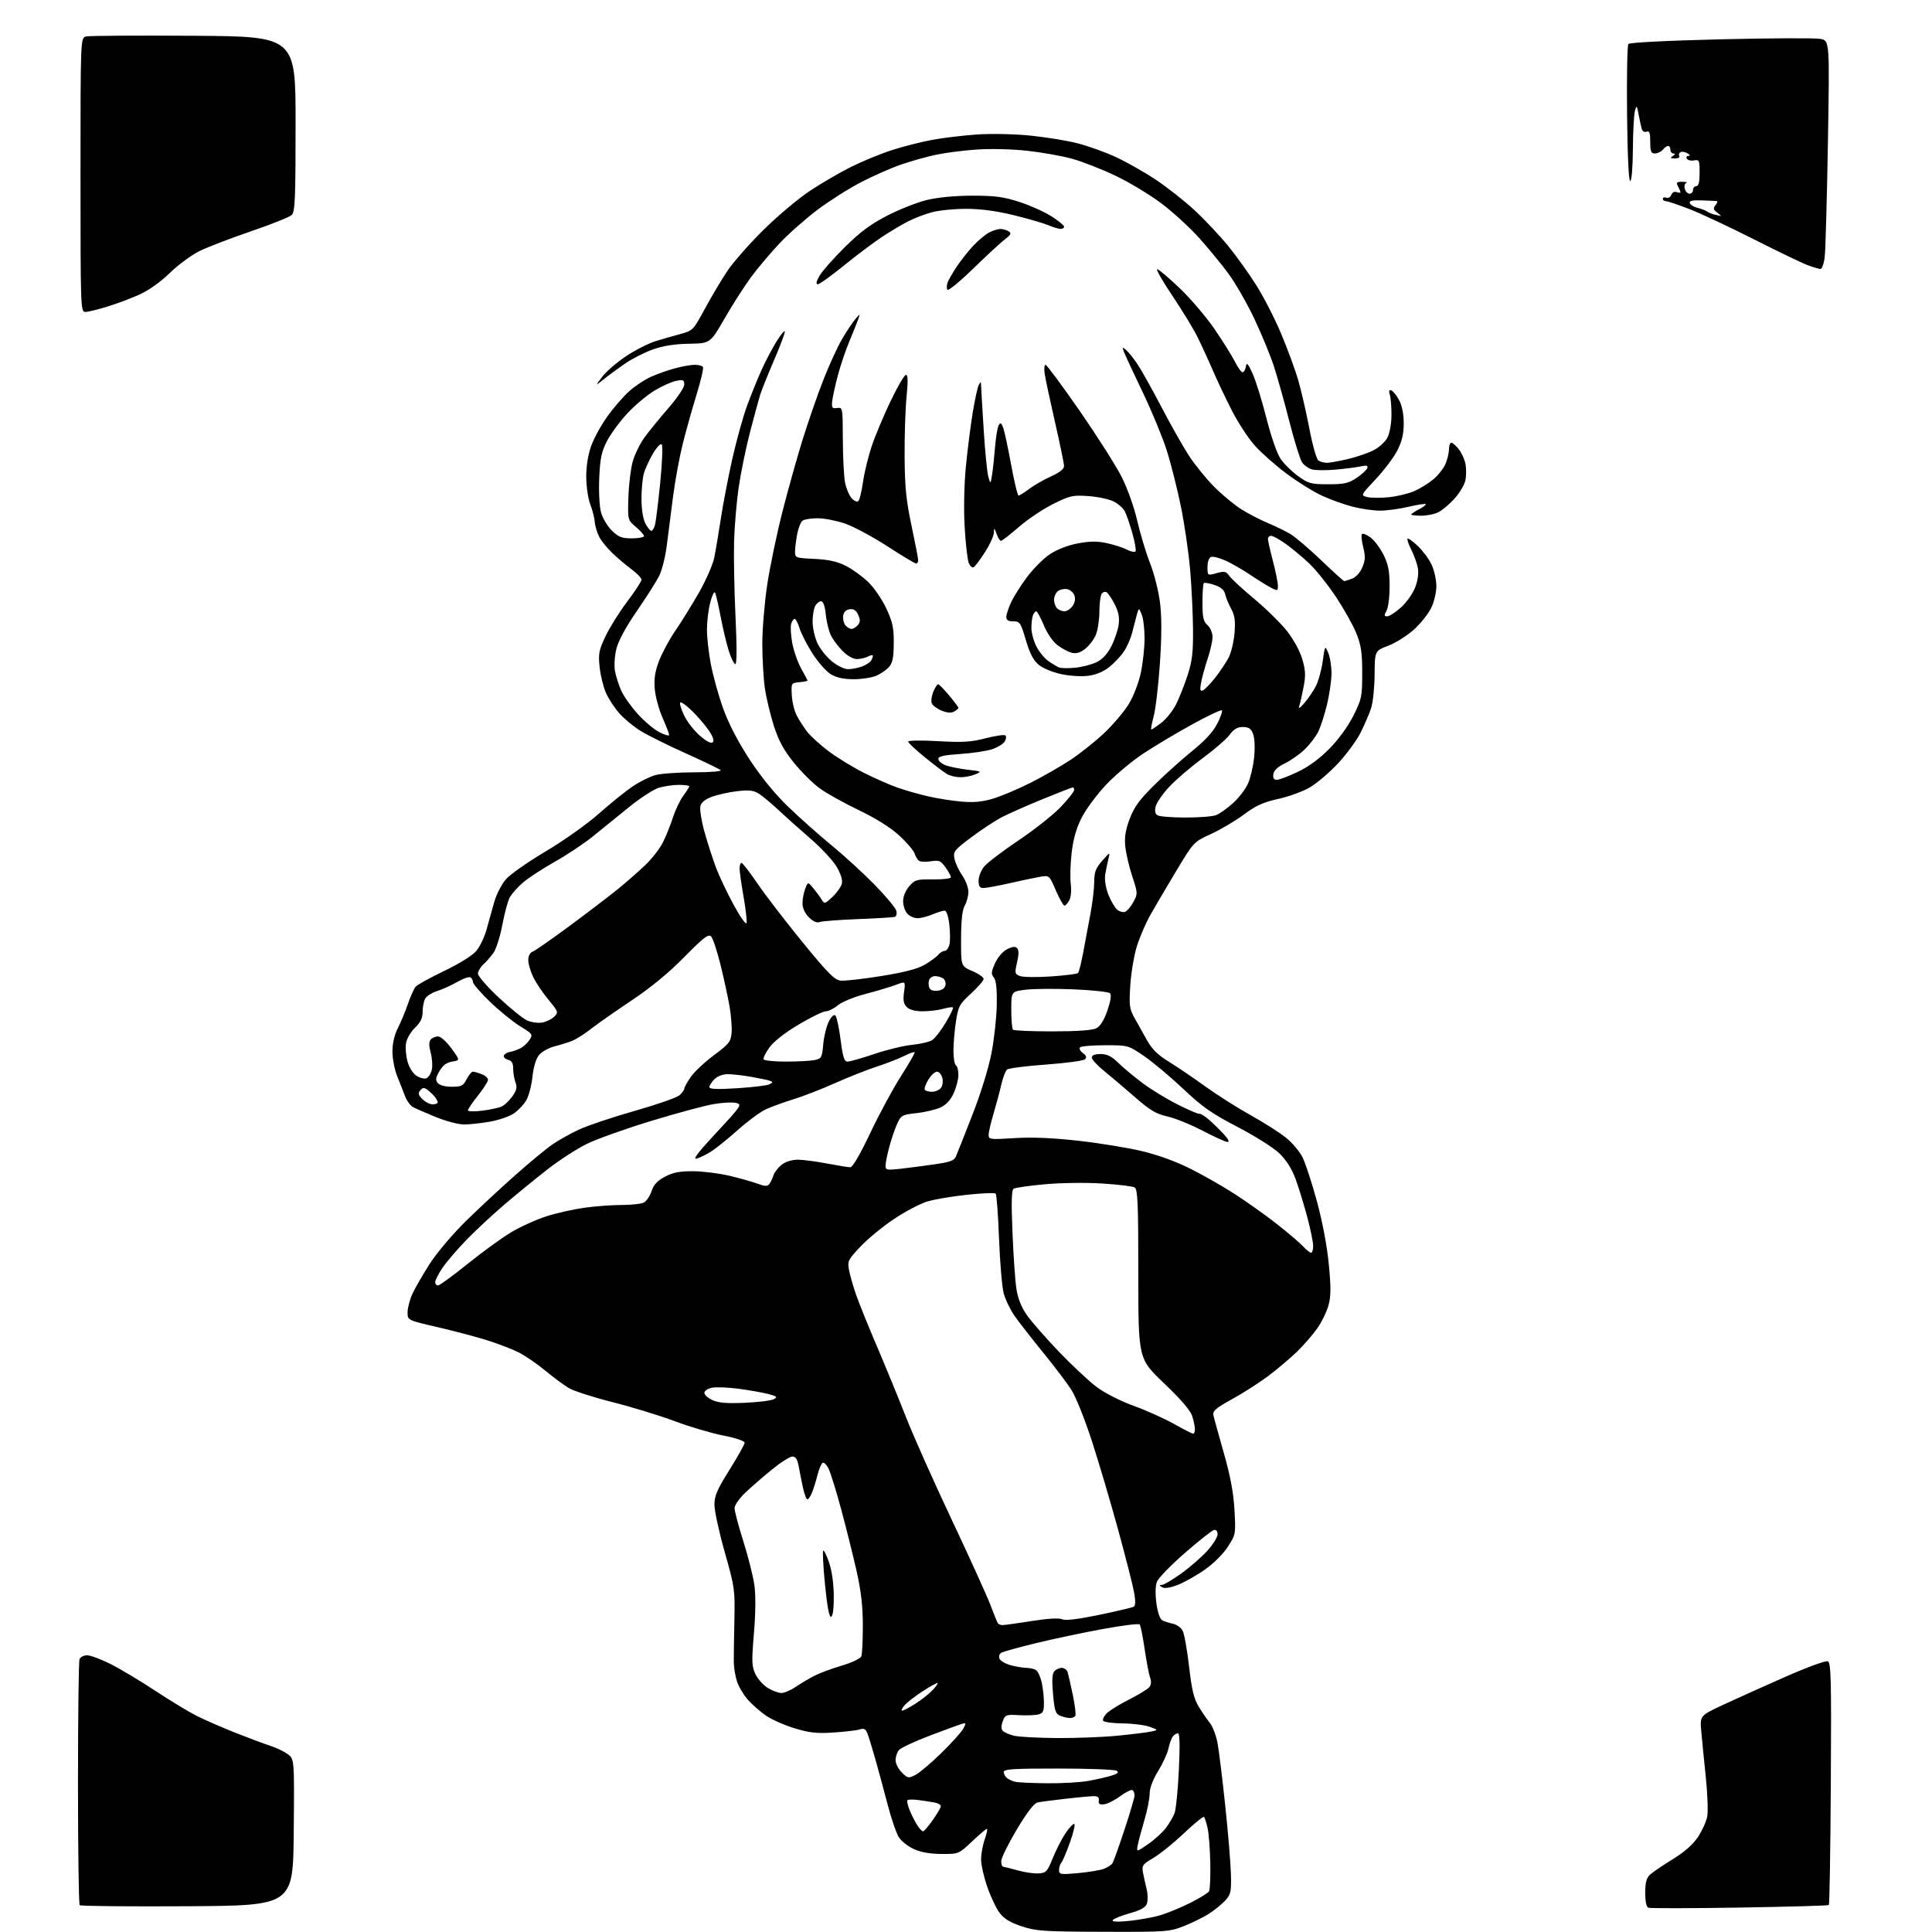 <?xml version="1.0" encoding="UTF-8" standalone="no"?>
<svg 
  version="1.1" 
  xmlns="http://www.w3.org/2000/svg" 
  xmlns:xlink="http://www.w3.org/1999/xlink" 
  xmlns:svg="http://www.w3.org/2000/svg"
  xmlns:rdf="http://www.w3.org/1999/02/22-rdf-syntax-ns#"
  xmlns:cc="http://creativecommons.org/ns#"
  xmlns:dc="http://purl.org/dc/elements/1.1/"
  viewBox="0 0 768 768"
  width="768"
  height="768"
>
<style>svg {background-color: white; }</style>"
<path stroke="none" fill="black" fill-rule="evenodd" d="M438.56,767.92C414.99,767.85 411.90,767.64 406.18,765.76C401.66,764.27 399.16,762.77 397.42,760.48C396.07,758.72 393.86,754.08 392.49,750.16C391.12,746.24 390.00,741.29 390.00,739.14C390.00,737.00 390.66,733.39 391.46,731.13C392.26,728.86 392.64,727.00 392.30,727.00C391.97,727.00 389.31,729.25 386.41,732.00C381.12,737.00 381.12,737.00 374.31,736.98C369.80,736.96 366.09,736.32 363.33,735.06C361.03,734.02 358.34,731.93 357.35,730.41C356.36,728.90 354.36,723.12 352.91,717.58C351.47,712.04 349.26,703.90 348.02,699.50C346.77,695.10 345.35,690.44 344.85,689.14C344.13,687.28 343.47,686.93 341.72,687.48C340.50,687.86 335.82,688.41 331.33,688.71C324.68,689.14 321.80,688.83 315.88,687.03C311.88,685.82 306.73,683.54 304.46,681.97C302.18,680.40 298.94,677.55 297.26,675.64C295.58,673.73 293.65,670.48 292.97,668.41C292.29,666.34 291.71,662.82 291.69,660.58C291.67,658.33 291.78,650.88 291.93,644.00C292.19,631.98 292.05,630.94 288.10,617.01C285.85,609.05 284.00,600.57 284.00,598.18C284.00,594.59 285.05,592.15 290.00,584.26C293.30,578.99 296.00,574.15 296.00,573.50C296.00,572.81 292.44,571.61 287.45,570.63C282.75,569.71 274.09,567.14 268.20,564.93C262.32,562.72 251.20,559.32 243.50,557.38C235.80,555.44 227.93,552.89 226.00,551.72C224.07,550.55 219.88,547.42 216.67,544.77C213.46,542.12 208.74,538.89 206.17,537.59C203.60,536.29 197.90,534.11 193.50,532.73C189.10,531.36 180.21,529.01 173.75,527.52C162.00,524.80 162.00,524.80 162.02,521.65C162.03,519.92 162.90,516.62 163.94,514.32C164.99,512.02 168.11,506.62 170.87,502.32C173.68,497.96 180.03,490.47 185.20,485.39C190.32,480.39 199.15,472.17 204.83,467.14C210.51,462.10 217.16,456.61 219.60,454.93C222.04,453.25 226.84,450.57 230.27,448.97C233.70,447.38 243.65,444.05 252.39,441.57C261.13,439.09 269.11,436.30 270.14,435.37C271.16,434.45 272.00,433.29 272.00,432.79C272.00,432.30 273.13,430.23 274.51,428.20C275.89,426.17 280.05,422.25 283.76,419.49C289.85,414.96 290.53,414.09 290.82,410.55C291.00,408.40 290.63,403.68 290.01,400.07C289.39,396.46 287.77,389.01 286.42,383.51C285.06,378.02 283.37,372.94 282.66,372.23C281.60,371.17 279.67,372.66 271.96,380.49C265.74,386.81 258.66,392.64 251.03,397.72C244.69,401.95 237.42,407.04 234.88,409.03C232.34,411.02 228.97,413.16 227.38,413.78C225.80,414.40 222.61,415.39 220.30,415.98C218.00,416.57 215.25,418.14 214.20,419.47C213.05,420.94 212.04,424.34 211.65,428.11C211.29,431.52 210.19,435.71 209.19,437.41C208.20,439.10 205.96,441.46 204.20,442.64C202.45,443.83 198.16,445.29 194.67,445.90C191.19,446.50 186.57,447.00 184.42,447.00C182.26,446.99 177.26,445.67 173.30,444.06C169.35,442.45 165.25,440.67 164.19,440.10C163.14,439.54 161.72,437.60 161.03,435.79C160.35,433.98 158.94,430.39 157.89,427.81C156.85,425.24 156.00,420.83 156.00,418.02C156.00,414.79 156.78,411.39 158.12,408.76C159.29,406.47 161.09,402.15 162.12,399.16C163.15,396.17 164.52,393.07 165.18,392.28C165.83,391.50 170.95,388.66 176.55,385.97C182.68,383.04 187.78,379.86 189.36,377.98C190.80,376.27 192.67,372.31 193.51,369.18C194.35,366.06 195.74,361.12 196.58,358.21C197.43,355.31 199.50,351.36 201.18,349.45C202.85,347.54 209.97,342.56 216.99,338.39C224.16,334.13 233.43,327.55 238.13,323.38C242.73,319.30 248.75,314.45 251.50,312.60C254.25,310.74 258.30,308.73 260.50,308.12C262.70,307.51 269.65,307.01 275.95,307.01C282.49,307.00 286.99,306.63 286.45,306.13C285.93,305.65 279.65,302.63 272.50,299.42C265.35,296.21 257.25,292.18 254.50,290.46C251.75,288.74 247.97,285.60 246.11,283.47C244.24,281.34 241.87,277.71 240.85,275.39C239.83,273.08 238.71,268.48 238.36,265.18C237.80,259.84 238.07,258.46 240.75,252.83C242.40,249.35 246.29,243.16 249.38,239.07C252.47,234.99 255.00,231.11 255.00,230.44C255.00,229.78 253.31,227.99 251.25,226.47C249.19,224.94 245.78,222.08 243.67,220.10C241.56,218.12 239.12,215.15 238.25,213.50C237.38,211.85 236.56,209.15 236.43,207.50C236.31,205.85 235.50,202.70 234.65,200.50C233.79,198.30 233.07,193.45 233.04,189.73C233.02,185.48 233.72,180.89 234.94,177.44C236.00,174.41 238.88,169.11 241.34,165.67C243.80,162.22 247.72,157.68 250.04,155.59C252.36,153.49 256.33,150.86 258.87,149.73C261.41,148.61 265.74,147.09 268.49,146.36C271.25,145.62 274.71,145.02 276.19,145.01C277.67,145.01 279.13,145.40 279.44,145.90C279.74,146.39 278.62,151.23 276.95,156.65C275.28,162.07 272.83,170.78 271.51,176.00C270.19,181.22 268.43,190.68 267.60,197.00C266.77,203.32 265.64,212.21 265.07,216.74C264.51,221.27 263.13,226.79 261.99,229.01C260.86,231.23 256.84,237.55 253.06,243.05C248.62,249.51 245.76,254.83 244.99,258.06C244.32,260.82 244.09,264.72 244.47,266.78C244.85,268.82 245.95,272.30 246.93,274.50C247.90,276.70 250.85,280.88 253.49,283.80C256.12,286.71 260.01,289.99 262.14,291.07C264.26,292.15 266.00,292.64 266.00,292.14C266.00,291.65 264.83,288.61 263.39,285.37C261.96,282.14 260.56,277.02 260.29,274.00C259.93,269.88 260.35,267.06 261.96,262.77C263.15,259.63 266.07,254.21 268.45,250.73C270.83,247.26 275.06,240.44 277.85,235.57C280.63,230.71 283.38,224.43 283.94,221.61C284.51,218.80 285.69,211.78 286.57,206.00C287.45,200.22 289.50,189.56 291.13,182.31C292.76,175.06 295.39,165.61 296.96,161.31C298.54,157.01 301.15,150.57 302.77,146.98C304.39,143.39 307.12,138.22 308.84,135.48C310.56,132.74 311.97,131.11 311.98,131.86C311.99,132.61 310.03,137.78 307.62,143.36C305.22,148.94 302.76,155.07 302.16,157.00C301.56,158.93 299.72,165.68 298.09,172.00C296.45,178.32 294.43,188.22 293.60,194.00C292.77,199.78 291.96,209.45 291.80,215.50C291.63,221.55 291.90,234.94 292.38,245.25C292.94,257.05 292.91,264.00 292.32,264.00C291.79,264.00 290.62,261.63 289.71,258.74C288.80,255.85 287.33,249.67 286.44,245.01C285.56,240.36 284.56,236.10 284.23,235.56C283.89,235.01 283.03,236.80 282.33,239.53C281.62,242.26 281.03,247.04 281.02,250.14C281.01,253.24 281.70,259.49 282.57,264.03C283.43,268.57 285.62,276.46 287.44,281.55C289.59,287.56 293.26,294.66 297.86,301.72C302.45,308.76 307.89,315.44 313.23,320.61C317.78,325.01 325.55,331.92 330.50,335.98C335.45,340.03 343.16,347.08 347.63,351.65C352.10,356.21 356.00,360.89 356.30,362.04C356.60,363.20 356.33,364.28 355.67,364.48C355.03,364.67 348.41,365.07 340.97,365.36C333.53,365.65 326.69,366.18 325.77,366.54C324.69,366.95 323.18,366.27 321.54,364.64C319.96,363.05 319.00,360.97 319.00,359.11C319.00,357.47 319.48,354.86 320.08,353.32C321.15,350.50 321.15,350.50 323.33,353.11C324.52,354.54 326.01,356.56 326.64,357.61C327.72,359.41 327.93,359.35 330.93,356.53C332.66,354.89 334.33,352.54 334.64,351.29C335.00,349.84 334.27,347.43 332.60,344.58C331.17,342.13 326.51,337.12 322.25,333.43C317.99,329.75 312.25,324.62 309.50,322.04C306.75,319.46 303.29,316.56 301.81,315.60C299.66,314.20 297.92,313.97 293.31,314.48C290.11,314.83 285.59,315.80 283.25,316.64C280.33,317.69 278.81,318.89 278.42,320.48C278.10,321.75 278.82,326.32 280.03,330.64C281.24,334.96 283.29,341.33 284.58,344.79C285.88,348.26 289.08,355.01 291.70,359.79C294.42,364.78 296.59,367.80 296.78,366.86C296.96,365.95 296.41,361.23 295.56,356.36C294.70,351.49 294.00,346.49 294.00,345.25C294.00,344.01 294.34,343.00 294.75,343.00C295.16,343.00 298.05,346.74 301.18,351.32C304.30,355.90 312.34,366.36 319.05,374.57C329.05,386.82 331.76,389.56 334.14,389.81C335.74,389.99 342.99,389.17 350.27,388.00C359.47,386.52 364.74,385.15 367.58,383.50C369.82,382.19 372.24,380.41 372.95,379.56C373.66,378.70 374.82,378.00 375.51,378.00C376.21,378.00 377.06,376.89 377.40,375.53C377.74,374.17 377.73,370.57 377.37,367.53C376.98,364.14 376.24,362.00 375.48,362.00C374.80,362.00 372.63,362.68 370.65,363.50C368.68,364.33 365.99,365.00 364.69,365.00C363.38,365.00 361.57,364.18 360.65,363.17C359.74,362.17 359.00,359.94 359.00,358.23C359.00,356.37 359.98,353.98 361.42,352.31C363.66,349.71 364.35,349.51 370.92,349.58C374.81,349.62 378.00,349.24 378.00,348.73C378.00,348.22 377.04,346.45 375.86,344.80C373.97,342.15 373.29,341.86 370.11,342.36C368.12,342.68 366.00,342.61 365.38,342.22C364.77,341.82 363.96,340.51 363.58,339.30C363.21,338.10 360.43,334.85 357.42,332.10C353.88,328.87 348.15,325.28 341.26,321.98C335.39,319.17 328.40,315.26 325.73,313.30C323.06,311.34 318.47,306.76 315.53,303.12C311.53,298.16 309.54,294.49 307.61,288.50C306.20,284.10 304.59,277.35 304.04,273.50C303.49,269.65 303.03,261.77 303.03,256.00C303.02,250.22 303.90,239.65 304.97,232.50C306.05,225.35 308.77,212.30 311.01,203.50C313.25,194.70 316.90,181.65 319.13,174.50C321.36,167.35 325.03,156.78 327.30,151.00C329.57,145.22 332.87,138.00 334.65,134.94C336.42,131.88 338.81,128.28 339.94,126.94C342.01,124.50 342.01,124.50 341.12,127.00C340.64,128.38 339.07,132.28 337.63,135.68C336.20,139.09 334.15,145.16 333.07,149.18C332.00,153.21 330.98,157.85 330.81,159.50C330.54,162.11 330.79,162.46 332.75,162.19C334.98,161.88 335.00,161.98 335.04,174.69C335.07,181.73 335.46,189.43 335.91,191.78C336.37,194.13 337.55,196.96 338.55,198.05C339.58,199.20 340.73,199.67 341.23,199.17C341.71,198.69 342.54,195.25 343.07,191.54C343.59,187.83 345.15,181.44 346.52,177.35C347.89,173.26 351.27,165.21 354.02,159.46C356.77,153.71 359.52,149.00 360.13,149.00C360.92,149.00 360.99,151.51 360.37,157.75C359.89,162.56 359.54,173.25 359.60,181.50C359.68,193.66 360.20,198.87 362.35,209.00C363.81,215.87 365.00,222.06 365.00,222.75C365.00,223.44 364.62,224.00 364.16,224.00C363.69,224.00 358.50,220.89 352.63,217.08C346.75,213.28 339.17,209.23 335.78,208.08C332.39,206.94 327.56,206.01 325.06,206.02C322.55,206.02 319.89,206.42 319.14,206.89C318.39,207.37 317.40,209.72 316.93,212.13C316.47,214.53 316.07,217.69 316.04,219.14C316.00,221.75 316.12,221.79 323.75,222.17C329.38,222.44 332.79,223.20 336.21,224.93C338.81,226.24 342.80,229.12 345.09,231.32C347.38,233.52 350.62,238.24 352.29,241.80C354.84,247.25 355.32,249.48 355.28,255.69C355.24,261.45 354.81,263.55 353.36,265.18C352.34,266.33 350.05,267.89 348.28,268.64C346.51,269.39 342.46,270.00 339.28,270.00C335.27,269.99 332.50,269.38 330.22,268.00C328.42,266.90 325.16,263.19 322.96,259.75C320.77,256.31 318.46,251.81 317.83,249.75C317.20,247.69 316.33,246.00 315.91,246.00C315.48,246.00 314.85,246.89 314.51,247.97C314.17,249.05 314.36,252.49 314.93,255.60C315.51,258.72 317.11,263.30 318.49,265.76C319.87,268.23 321.00,270.39 321.00,270.56C321.00,270.73 319.54,271.01 317.75,271.19C314.54,271.50 314.50,271.56 314.75,276.29C314.88,278.93 315.74,282.53 316.65,284.29C317.55,286.06 319.41,288.97 320.77,290.76C322.14,292.55 326.01,296.09 329.38,298.62C332.74,301.16 339.10,305.04 343.50,307.25C347.90,309.47 353.98,312.13 357.00,313.17C360.02,314.22 365.34,315.73 368.80,316.53C372.27,317.34 378.15,318.28 381.86,318.62C386.82,319.08 390.19,318.80 394.49,317.55C397.72,316.61 404.42,313.80 409.38,311.31C414.34,308.82 421.57,304.69 425.44,302.14C429.32,299.59 435.42,294.73 438.99,291.35C442.57,287.96 446.97,282.76 448.77,279.77C450.58,276.76 452.68,271.28 453.50,267.43C454.31,263.62 454.97,257.49 454.98,253.82C454.99,250.14 454.49,245.86 453.86,244.32C452.71,241.50 452.71,241.50 451.87,244.50C451.41,246.15 450.58,249.34 450.02,251.60C449.46,253.85 447.99,257.19 446.75,259.01C445.51,260.83 442.92,263.59 440.98,265.14C438.77,266.93 435.71,268.22 432.73,268.62C430.01,269.00 425.40,268.72 421.88,267.98C418.38,267.23 414.53,265.63 412.86,264.23C410.77,262.47 409.34,259.70 407.77,254.39C405.74,247.48 405.42,247.00 402.80,247.00C400.79,247.00 400.01,246.51 400.02,245.25C400.03,244.29 400.87,241.70 401.89,239.50C402.90,237.30 405.75,232.77 408.23,229.44C410.70,226.10 414.81,221.99 417.36,220.30C420.19,218.43 424.52,216.75 428.43,216.01C433.23,215.11 436.14,215.08 439.97,215.90C442.79,216.51 446.40,217.67 447.99,218.50C449.58,219.32 451.12,219.61 451.41,219.14C451.70,218.67 451.10,215.36 450.08,211.79C449.06,208.21 447.71,204.32 447.08,203.15C446.45,201.98 444.50,200.27 442.73,199.36C440.96,198.45 436.46,197.48 432.73,197.21C426.46,196.76 425.38,197.00 418.72,200.30C414.75,202.26 408.61,206.37 405.07,209.43C401.54,212.49 398.32,215.00 397.91,215.00C397.50,215.00 396.71,213.76 396.16,212.25C395.23,209.70 395.15,209.67 395.08,211.80C395.04,213.06 393.46,216.50 391.58,219.44C389.70,222.38 387.68,225.08 387.08,225.45C386.47,225.83 385.59,225.05 385.06,223.67C384.55,222.32 383.83,215.88 383.46,209.36C383.06,202.33 383.26,192.62 383.95,185.50C384.59,178.90 385.82,169.22 386.67,164.00C387.53,158.78 388.62,153.82 389.09,153.00C389.84,151.67 389.94,151.67 389.98,153.00C390.00,153.82 390.46,161.70 391.01,170.50C391.55,179.30 392.39,187.85 392.87,189.50C393.73,192.50 393.73,192.50 394.33,189.00C394.65,187.07 395.19,182.10 395.53,177.95C395.86,173.80 396.53,169.77 397.01,168.99C397.70,167.87 398.08,168.10 398.79,170.03C399.29,171.39 400.70,178.01 401.94,184.75C403.18,191.49 404.51,197.00 404.90,197.00C405.29,197.00 407.16,195.82 409.06,194.39C410.95,192.95 414.86,190.71 417.75,189.40C421.23,187.83 422.99,186.43 422.98,185.26C422.97,184.29 421.37,176.53 419.42,168.00C417.47,159.47 415.62,150.81 415.31,148.75C414.99,146.69 415.13,145.01 415.62,145.01C416.10,145.02 422.19,153.24 429.14,163.26C436.09,173.29 443.60,185.10 445.83,189.50C448.18,194.14 450.80,201.49 452.07,207.00C453.27,212.22 455.57,219.84 457.18,223.92C458.80,228.02 460.57,235.05 461.13,239.65C461.83,245.35 461.81,252.89 461.08,263.73C460.49,272.40 459.38,281.86 458.60,284.75C457.82,287.64 457.40,290.00 457.66,290.00C457.92,290.00 459.71,288.80 461.64,287.33C463.56,285.86 466.18,282.60 467.46,280.08C468.73,277.56 470.80,272.35 472.06,268.50C473.93,262.75 474.32,259.44 474.24,250.00C474.19,243.68 473.66,232.95 473.07,226.17C472.47,219.39 470.82,208.14 469.39,201.17C467.96,194.20 465.44,184.22 463.78,179.00C462.12,173.78 457.85,163.43 454.28,156.00C450.72,148.57 447.39,141.42 446.87,140.10C446.04,137.96 446.11,137.85 447.55,139.04C448.44,139.78 450.42,142.21 451.95,144.44C453.48,146.67 457.79,154.35 461.53,161.50C465.26,168.65 470.21,177.43 472.52,181.00C474.84,184.57 479.33,190.13 482.51,193.36C485.69,196.58 490.59,200.66 493.40,202.42C496.20,204.19 500.98,206.66 504.00,207.92C507.02,209.18 511.07,211.16 513.00,212.31C514.92,213.47 520.40,218.14 525.17,222.70C529.94,227.27 534.07,231.00 534.35,231.00C534.64,231.00 536.05,230.55 537.48,230.01C539.03,229.42 540.70,227.58 541.56,225.50C542.75,222.66 542.81,221.13 541.89,217.46C541.26,214.96 541.03,212.63 541.39,212.28C541.74,211.92 543.26,212.53 544.77,213.62C546.27,214.71 548.59,217.79 549.93,220.45C551.85,224.28 552.36,226.89 552.39,232.90C552.41,237.15 551.87,241.49 551.17,242.75C550.13,244.65 550.17,245.00 551.46,245.00C552.30,245.00 554.77,243.40 556.94,241.44C559.11,239.48 561.64,235.90 562.56,233.48C563.62,230.69 564.01,227.86 563.61,225.74C563.26,223.89 562.09,220.64 561.01,218.51C559.92,216.38 559.26,214.41 559.53,214.14C559.81,213.86 561.65,215.18 563.64,217.07C565.62,218.96 568.08,222.30 569.10,224.50C570.12,226.70 570.97,230.50 570.98,232.93C570.99,235.42 570.09,239.25 568.92,241.66C567.78,244.02 564.66,247.92 561.99,250.32C559.32,252.72 554.75,255.59 551.82,256.70C546.50,258.72 546.50,258.72 546.43,268.11C546.39,273.28 545.76,279.30 545.04,281.50C544.32,283.70 542.44,288.07 540.87,291.20C539.30,294.34 535.22,299.90 531.80,303.55C528.39,307.20 523.32,311.49 520.54,313.08C517.77,314.67 512.12,316.71 508.00,317.62C502.13,318.91 499.20,320.25 494.50,323.76C491.20,326.23 485.35,329.70 481.50,331.47C474.50,334.68 474.50,334.68 467.50,346.34C463.65,352.75 459.04,360.59 457.26,363.75C455.48,366.91 453.10,372.42 451.97,375.99C450.84,379.57 449.65,386.55 449.32,391.52C448.79,399.59 448.96,400.97 450.92,404.52C452.13,406.71 454.37,410.72 455.90,413.44C457.93,417.06 460.27,419.36 464.59,422.02C467.84,424.02 474.32,428.41 479.00,431.79C483.68,435.17 491.73,440.29 496.90,443.16C502.06,446.03 508.42,450.05 511.02,452.11C513.62,454.17 516.69,457.79 517.84,460.17C518.99,462.55 521.53,470.34 523.48,477.48C525.63,485.35 527.49,495.14 528.20,502.34C529.09,511.51 529.08,515.24 528.15,518.71C527.49,521.19 525.52,525.29 523.77,527.84C522.02,530.38 518.34,534.64 515.59,537.31C512.84,539.97 507.66,544.34 504.09,547.02C500.51,549.70 494.06,553.83 489.75,556.19C483.42,559.68 482.00,560.88 482.34,562.50C482.56,563.60 484.42,570.35 486.46,577.50C489.10,586.76 490.33,593.30 490.72,600.21C491.26,609.80 491.23,609.97 488.11,614.83C486.26,617.71 482.44,621.50 478.88,624.00C475.54,626.35 470.68,629.07 468.09,630.06C465.02,631.22 462.87,631.53 461.94,630.94C460.77,630.20 460.75,630.03 461.87,630.02C462.63,630.01 466.01,628.03 469.39,625.62C472.76,623.21 477.43,619.17 479.76,616.64C482.09,614.11 484.00,611.10 484.00,609.95C484.00,608.65 483.46,607.98 482.57,608.18C481.79,608.35 476.59,612.47 471.02,617.31C465.46,622.16 460.45,627.32 459.89,628.78C459.27,630.41 459.20,633.73 459.69,637.36C460.18,640.94 461.10,643.61 462.00,644.09C462.82,644.52 464.72,645.14 466.22,645.45C467.72,645.77 469.47,647.00 470.11,648.20C470.75,649.39 471.90,655.78 472.67,662.40C473.76,671.83 474.60,675.31 476.54,678.47C477.90,680.69 479.91,683.62 481.00,685.00C482.09,686.38 483.43,689.91 483.98,692.85C484.53,695.79 485.92,707.04 487.06,717.85C488.21,728.66 489.22,740.95 489.32,745.17C489.48,752.09 489.26,753.10 487.00,755.54C485.62,757.02 482.70,759.39 480.50,760.79C478.30,762.19 473.83,764.39 470.56,765.67C464.86,767.91 463.58,768.00 438.56,767.92zM448.89,763.58C452.84,763.19 458.41,762.18 461.28,761.32C464.15,760.47 469.50,758.26 473.17,756.41C476.85,754.56 480.18,752.51 480.59,751.86C480.99,751.20 481.23,746.13 481.11,740.58C481.00,735.04 480.51,728.78 480.04,726.67C479.56,724.56 478.92,722.59 478.61,722.27C478.30,721.96 474.71,724.88 470.63,728.75C466.55,732.62 461.09,737.03 458.50,738.55C454.16,741.10 453.83,741.56 454.37,744.41C454.68,746.11 455.34,749.09 455.82,751.04C456.30,752.99 456.34,755.55 455.91,756.73C455.34,758.27 453.41,759.34 449.03,760.57C445.68,761.51 442.67,762.73 442.32,763.28C441.92,763.94 444.16,764.05 448.89,763.58zM691.50,758.29C672.25,758.60 655.94,758.63 655.25,758.35C654.47,758.02 654.00,755.81 654.00,752.42C654.00,748.44 654.49,746.54 655.86,745.25C656.88,744.29 660.92,741.53 664.85,739.12C669.63,736.19 672.97,733.25 674.97,730.23C676.62,727.74 678.27,724.09 678.65,722.11C679.03,720.12 678.77,713.10 678.09,706.50C677.40,699.90 676.59,691.69 676.28,688.25C675.73,682.00 675.73,682.00 685.11,677.63C690.28,675.23 701.37,670.23 709.77,666.53C718.17,662.83 725.72,660.06 726.55,660.38C727.87,660.89 728.02,666.91 727.78,708.90C727.63,735.26 727.27,757.03 727.00,757.28C726.73,757.52 710.75,757.98 691.50,758.29zM74.43,757.76C51.29,757.90 32.05,757.72 31.68,757.34C31.30,756.97 31.00,735.18 31.00,708.92C31.00,682.65 31.27,660.45 31.61,659.58C31.94,658.71 33.30,658.00 34.63,658.00C35.96,658.00 40.18,659.57 44.00,661.50C47.82,663.42 55.80,668.20 61.72,672.11C67.65,676.02 75.06,680.51 78.19,682.09C81.32,683.67 88.29,686.71 93.69,688.85C99.09,690.98 105.30,693.30 107.50,694.00C109.70,694.70 112.74,696.15 114.26,697.22C117.03,699.16 117.03,699.16 116.76,728.33C116.50,757.50 116.50,757.50 74.43,757.76zM412.81,744.71C415.85,744.52 416.31,744.02 418.48,738.67C419.78,735.46 422.01,731.07 423.44,728.92C424.86,726.76 426.46,725.00 426.99,725.00C427.52,725.00 426.79,728.26 425.37,732.25C423.95,736.24 422.39,739.93 421.89,740.45C421.40,740.97 421.00,742.27 421.00,743.34C421.00,745.14 421.51,745.23 428.56,744.59C432.72,744.21 437.32,743.45 438.79,742.89C440.26,742.33 441.80,741.34 442.21,740.69C442.63,740.03 444.78,734.04 446.99,727.37C449.19,720.70 451.00,714.54 451.00,713.68C451.00,712.82 450.62,711.88 450.15,711.59C449.68,711.30 447.49,712.40 445.28,714.02C443.08,715.65 440.19,717.09 438.88,717.24C437.09,717.43 436.57,717.06 436.79,715.75C437.00,714.51 436.42,714.00 434.79,714.00C433.53,714.00 428.45,714.47 423.50,715.04C418.55,715.60 413.56,716.26 412.42,716.51C411.06,716.80 408.22,720.50 404.17,727.29C400.78,732.98 398.00,738.61 398.00,739.82C398.00,741.02 398.34,742.02 398.75,742.04C399.16,742.07 401.75,742.72 404.50,743.50C407.25,744.28 410.99,744.82 412.81,744.71zM456.34,733.11C458.87,731.37 462.05,728.49 463.40,726.72C464.76,724.94 466.33,722.27 466.90,720.77C467.47,719.28 468.24,711.52 468.62,703.53C469.08,693.79 468.96,689.00 468.27,689.00C467.71,689.00 466.79,689.56 466.24,690.25C465.68,690.94 464.90,693.08 464.50,695.00C464.10,696.92 462.24,700.98 460.38,704.02C458.23,707.53 457.00,710.82 457.00,713.04C457.00,714.97 456.07,719.68 454.92,723.52C453.78,727.36 452.60,731.80 452.29,733.39C451.73,736.28 451.73,736.28 456.34,733.11zM366.92,728.00C367.30,728.00 369.05,725.96 370.81,723.47C372.56,720.98 374.00,718.51 374.00,717.99C374.00,717.47 372.99,716.83 371.75,716.58C370.51,716.33 367.66,715.88 365.40,715.58C363.15,715.27 361.05,715.28 360.74,715.59C360.43,715.91 360.84,717.77 361.66,719.74C362.48,721.70 363.85,724.36 364.69,725.65C365.54,726.94 366.54,728.00 366.92,728.00zM416.07,708.88C421.88,708.95 429.30,708.53 432.57,707.95C435.83,707.37 440.02,706.42 441.87,705.83C444.35,705.05 444.88,704.54 443.87,703.90C443.12,703.42 432.71,703.02 420.75,703.02C402.94,703.00 399.00,703.25 399.00,704.38C399.00,705.14 399.56,706.21 400.25,706.77C400.94,707.33 402.40,708.01 403.50,708.28C404.60,708.55 410.25,708.82 416.07,708.88zM363.94,705.53C365.57,704.69 370.23,700.74 374.30,696.75C378.38,692.76 382.27,688.42 382.97,687.10C384.10,684.95 384.04,684.76 382.36,685.26C381.34,685.56 375.55,687.69 369.50,689.98C363.45,692.28 357.94,694.88 357.25,695.77C356.56,696.66 356.00,698.44 356.00,699.74C356.00,701.03 357.12,703.21 358.49,704.58C360.85,706.94 361.12,706.99 363.94,705.53zM420.14,690.90C427.65,690.95 438.45,690.54 444.14,689.98C449.84,689.42 455.85,688.68 457.50,688.33C460.50,687.71 460.50,687.71 457.00,686.43C455.07,685.73 450.26,685.12 446.31,685.08C442.35,685.03 438.85,684.57 438.52,684.04C438.20,683.51 438.83,682.17 439.94,681.06C441.04,679.96 445.02,677.50 448.78,675.61C452.54,673.72 456.16,671.51 456.83,670.71C457.63,669.74 457.75,668.43 457.18,666.87C456.71,665.57 455.73,660.45 455.01,655.50C454.29,650.55 453.41,646.16 453.04,645.74C452.68,645.33 446.11,646.14 438.44,647.55C430.77,648.95 418.82,651.48 411.88,653.16C404.94,654.84 398.69,656.57 397.99,657.01C397.28,657.44 396.97,658.49 397.30,659.34C397.62,660.18 399.60,661.35 401.69,661.93C403.79,662.51 406.62,663.00 408.00,663.01C409.38,663.02 411.10,663.41 411.82,663.87C412.55,664.33 413.55,666.46 414.05,668.60C414.55,670.75 414.96,674.40 414.98,676.73C415.00,680.31 414.65,681.05 412.73,681.53C411.47,681.85 408.01,681.97 405.02,681.80C399.89,681.52 399.54,681.65 398.60,684.26C397.91,686.17 397.95,687.35 398.71,688.11C399.32,688.72 401.32,689.57 403.16,690.00C405.00,690.44 412.64,690.84 420.14,690.90zM425.19,682.94C424.26,682.90 422.55,682.49 421.40,682.02C419.61,681.30 419.19,680.01 418.60,673.50C418.11,668.17 418.26,665.39 419.07,664.41C419.72,663.64 421.06,663.00 422.06,663.00C423.05,663.00 424.11,663.79 424.41,664.75C424.70,665.71 425.64,669.80 426.48,673.84C427.32,677.87 427.76,681.59 427.45,682.09C427.14,682.59 426.12,682.97 425.19,682.94zM358.65,680.00C359.18,680.00 361.61,678.71 364.05,677.14C366.50,675.57 369.59,673.09 370.92,671.64C372.26,670.19 373.02,669.00 372.63,669.00C372.23,669.00 369.56,670.51 366.70,672.35C363.84,674.20 360.64,676.67 359.60,677.85C358.55,679.03 358.12,680.00 358.65,680.00zM310.61,673.00C311.77,673.00 314.38,671.87 316.42,670.49C318.45,669.11 321.78,667.14 323.81,666.10C325.84,665.07 330.72,663.27 334.65,662.10C338.69,660.90 342.06,659.29 342.40,658.41C342.73,657.54 343.00,652.04 342.99,646.17C342.98,638.46 342.29,632.45 340.50,624.50C339.14,618.45 336.38,607.42 334.39,600.00C332.39,592.58 330.11,585.25 329.33,583.72C328.55,582.19 327.50,581.19 326.98,581.51C326.47,581.83 325.57,583.98 324.98,586.29C324.39,588.61 323.42,591.74 322.83,593.25C322.24,594.76 321.40,596.00 320.96,596.00C320.52,596.00 319.71,593.86 319.16,591.25C318.61,588.64 317.85,584.81 317.47,582.75C316.97,580.06 316.27,579.00 314.98,579.00C313.99,579.00 310.32,581.33 306.84,584.18C303.35,587.02 298.59,591.17 296.25,593.38C293.85,595.66 292.00,598.34 292.00,599.54C292.00,600.71 293.57,606.64 295.50,612.72C297.42,618.79 299.39,626.63 299.88,630.13C300.44,634.11 300.37,641.29 299.70,649.25C298.75,660.54 298.82,662.40 300.30,665.51C301.22,667.44 303.44,669.91 305.24,671.00C307.03,672.10 309.45,672.99 310.61,673.00zM398.52,646.00C399.29,646.00 404.48,645.28 410.06,644.39C416.51,643.37 420.94,643.11 422.21,643.68C423.56,644.28 428.37,643.71 436.97,641.93C443.98,640.48 450.17,639.01 450.73,638.67C451.39,638.26 451.42,636.30 450.81,632.93C450.29,630.12 447.45,618.95 444.48,608.12C441.52,597.28 436.84,581.46 434.08,572.96C431.33,564.45 427.67,555.28 425.94,552.57C424.22,549.86 419.11,543.11 414.59,537.57C410.07,532.03 404.97,525.48 403.25,523.00C401.54,520.52 399.60,516.48 398.96,514.00C398.32,511.52 397.49,501.77 397.13,492.32C396.77,482.87 396.17,474.84 395.80,474.47C395.43,474.10 390.26,474.31 384.31,474.95C378.37,475.58 371.25,476.79 368.50,477.64C365.75,478.49 359.89,481.57 355.48,484.50C351.07,487.43 345.06,492.36 342.13,495.46C337.12,500.75 336.84,501.32 337.49,504.80C337.87,506.83 339.11,511.20 340.24,514.50C341.38,517.80 345.13,527.09 348.58,535.15C352.02,543.21 357.19,555.81 360.07,563.15C362.94,570.49 371.13,588.88 378.27,604.00C385.41,619.12 392.35,634.41 393.69,637.96C395.04,641.51 396.36,644.77 396.63,645.21C396.90,645.64 397.75,646.00 398.52,646.00zM330.38,642.70C329.63,642.95 328.83,638.76 327.97,630.04C327.26,622.86 326.93,616.74 327.24,616.43C327.54,616.12 328.60,618.26 329.59,621.19C330.69,624.43 331.41,629.58 331.44,634.41C331.48,639.40 331.09,642.45 330.38,642.70zM474.25,569.92C474.66,569.97 475.00,569.17 475.00,568.15C475.00,567.13 474.51,564.77 473.92,562.90C473.20,560.66 469.38,556.21 462.67,549.82C452.50,540.14 452.50,540.14 452.50,506.54C452.50,478.63 452.26,472.78 451.08,472.05C450.30,471.57 444.48,470.85 438.15,470.46C431.70,470.05 421.67,470.19 415.39,470.76C409.22,471.32 403.63,472.11 402.98,472.51C402.10,473.06 401.97,477.51 402.47,489.87C402.85,499.02 403.54,509.08 404.02,512.24C404.59,516.01 405.97,519.55 408.05,522.57C409.79,525.10 415.55,531.71 420.86,537.25C426.16,542.79 433.02,549.19 436.10,551.47C439.27,553.82 445.58,557.01 450.60,558.82C455.50,560.58 462.65,563.79 466.50,565.94C470.35,568.09 473.84,569.88 474.25,569.92zM296.16,557.63C301.48,557.39 306.63,556.75 307.62,556.19C309.15,555.34 308.83,555.04 305.46,554.15C303.28,553.58 298.03,552.65 293.79,552.08C289.56,551.50 284.72,551.31 283.04,551.64C281.36,551.98 280.00,552.89 280.00,553.67C280.00,554.46 281.46,555.76 283.25,556.58C285.66,557.68 288.99,557.95 296.16,557.63zM174.11,511.00C174.72,511.00 180.01,507.14 185.86,502.43C191.71,497.71 199.52,492.04 203.22,489.83C206.92,487.62 213.23,484.76 217.24,483.49C221.26,482.21 228.05,480.68 232.34,480.09C236.63,479.49 243.29,479.00 247.14,479.00C250.98,479.00 254.97,478.55 255.99,478.01C257.01,477.46 258.36,475.43 259.01,473.48C259.85,470.92 261.31,469.35 264.34,467.75C267.51,466.07 270.16,465.56 275.50,465.58C279.35,465.60 285.88,466.42 290.00,467.39C294.12,468.37 299.15,469.79 301.16,470.54C304.01,471.61 305.04,471.65 305.79,470.71C306.32,470.04 307.06,468.50 307.44,467.28C307.81,466.05 309.28,464.14 310.69,463.03C312.25,461.80 314.77,461.00 317.05,461.00C319.12,461.00 324.35,461.67 328.66,462.50C332.97,463.32 337.18,464.00 338.00,464.00C338.94,464.00 341.89,458.94 345.96,450.35C349.52,442.84 355.03,432.64 358.21,427.68C361.39,422.72 363.81,418.48 363.59,418.26C363.37,418.04 361.46,418.73 359.35,419.79C357.23,420.86 352.35,422.75 348.50,424.00C344.65,425.26 337.15,428.23 331.83,430.60C326.52,432.98 319.09,435.86 315.33,437.01C311.57,438.16 306.70,439.93 304.50,440.94C302.30,441.94 297.35,445.58 293.50,449.01C289.65,452.44 284.93,456.27 283.00,457.53C281.07,458.78 278.38,460.14 277.00,460.55C275.18,461.09 277.30,458.28 284.83,450.18C294.77,439.49 295.06,439.05 292.59,438.43C291.18,438.08 287.09,438.30 283.50,438.93C279.91,439.55 268.77,442.57 258.74,445.63C248.71,448.69 237.30,452.75 233.38,454.66C229.47,456.56 222.40,461.13 217.68,464.81C212.95,468.49 205.17,474.85 200.38,478.94C195.59,483.03 188.74,489.42 185.16,493.14C181.57,496.86 177.37,501.79 175.82,504.10C174.27,506.41 173.00,508.91 173.00,509.65C173.00,510.39 173.50,511.00 174.11,511.00zM521.17,498.00C521.63,498.00 522.00,496.76 522.00,495.25C522.00,493.74 520.91,488.45 519.58,483.50C518.25,478.55 516.17,471.80 514.95,468.50C513.51,464.62 511.27,461.09 508.60,458.50C506.32,456.29 498.87,451.58 491.99,448.00C481.65,442.62 477.93,440.01 470.38,432.88C465.37,428.14 458.40,422.29 454.88,419.88C448.50,415.50 448.50,415.50 439.33,415.50C434.29,415.50 429.79,415.87 429.33,416.33C428.88,416.79 429.38,417.80 430.45,418.59C431.82,419.59 432.08,420.32 431.33,421.07C430.74,421.66 423.79,422.60 415.88,423.17C407.97,423.74 400.98,424.63 400.34,425.15C399.70,425.67 398.64,428.44 397.99,431.30C397.34,434.16 395.95,439.36 394.90,442.86C393.86,446.35 393.00,450.08 393.00,451.14C393.00,452.96 393.57,453.03 403.25,452.42C410.22,451.98 418.29,452.31 428.50,453.45C436.75,454.37 448.10,456.21 453.71,457.53C460.13,459.05 467.39,461.67 473.21,464.59C478.32,467.15 486.32,471.72 491.00,474.75C495.68,477.78 503.10,483.07 507.50,486.51C511.90,489.95 516.59,493.95 517.92,495.39C519.26,496.82 520.72,498.00 521.17,498.00zM357.75,464.63C360.91,464.27 367.02,463.48 371.33,462.86C377.78,461.94 379.31,461.37 380.04,459.62C380.53,458.46 383.45,451.08 386.52,443.23C389.83,434.78 392.93,424.78 394.11,418.73C395.20,413.10 396.16,404.38 396.24,399.34C396.34,392.97 395.98,389.68 395.05,388.56C393.93,387.21 394.00,386.32 395.54,382.91C396.59,380.57 398.61,378.22 400.30,377.35C402.36,376.28 403.54,376.14 404.29,376.89C405.03,377.63 405.04,379.32 404.30,382.55C403.31,386.85 403.39,387.20 405.47,387.99C406.69,388.45 412.23,388.53 417.77,388.15C423.32,387.78 428.16,387.17 428.53,386.80C428.90,386.43 429.83,382.72 430.60,378.56C431.37,374.40 432.66,367.51 433.47,363.25C434.27,358.99 434.95,353.31 434.97,350.63C434.99,346.62 435.56,345.13 438.16,342.17C441.32,338.57 441.32,338.57 440.59,341.54C440.19,343.17 439.62,345.94 439.33,347.70C439.02,349.56 439.51,352.77 440.51,355.40C441.46,357.88 443.02,360.61 443.97,361.48C444.93,362.34 446.39,362.79 447.23,362.47C448.06,362.14 449.56,360.38 450.55,358.54C452.30,355.28 452.29,355.04 450.09,348.35C448.84,344.58 447.60,339.25 447.32,336.50C446.94,332.79 447.39,329.95 449.07,325.50C450.85,320.77 452.94,317.91 458.92,312.00C463.09,307.88 469.85,301.80 473.95,298.50C478.96,294.46 482.20,290.94 483.85,287.73C485.19,285.11 486.03,282.70 485.71,282.37C485.39,282.05 480.03,284.59 473.81,288.01C467.59,291.43 458.83,296.66 454.34,299.64C449.85,302.62 443.22,308.20 439.60,312.04C435.98,315.88 431.64,321.75 429.96,325.08C427.81,329.33 426.62,333.56 425.98,339.17C425.48,343.59 425.33,349.11 425.65,351.45C425.98,353.90 425.74,356.61 425.08,357.85C424.45,359.03 423.57,360.00 423.13,360.00C422.69,360.00 421.15,357.28 419.71,353.95C417.10,347.89 417.10,347.89 413.30,348.56C411.21,348.93 405.77,350.08 401.21,351.11C396.65,352.15 392.04,353.00 390.96,353.00C389.47,353.00 389.00,352.31 389.00,350.13C389.00,348.56 389.95,346.06 391.12,344.57C392.29,343.09 398.47,338.37 404.87,334.07C411.27,329.78 418.86,323.76 421.75,320.69C424.64,317.63 427.00,314.64 427.00,314.06C427.00,313.48 426.76,313.00 426.46,313.00C426.16,313.00 420.87,315.06 414.71,317.57C408.54,320.09 401.25,323.30 398.50,324.71C395.75,326.12 390.20,329.76 386.16,332.80C379.26,337.98 378.85,338.50 379.43,341.38C379.76,343.07 381.16,346.06 382.52,348.03C383.88,350.00 384.98,352.93 384.96,354.55C384.95,356.17 384.29,358.62 383.50,360.00C382.51,361.73 382.06,365.83 382.04,373.29C382.00,384.07 382.00,384.07 386.50,386.00C388.98,387.06 391.00,388.47 391.00,389.14C391.00,389.80 388.75,392.40 386.01,394.92C381.39,399.16 380.94,399.99 380.01,406.00C379.46,409.57 379.01,414.84 379.01,417.69C379.00,420.55 379.45,423.16 380.00,423.50C380.55,423.84 380.99,425.55 380.98,427.31C380.97,429.06 380.12,432.33 379.10,434.58C377.87,437.29 376.12,439.18 373.88,440.22C372.02,441.09 367.74,442.11 364.36,442.48C358.51,443.14 358.15,443.34 356.58,446.84C355.68,448.85 354.28,452.98 353.48,456.00C352.68,459.02 352.02,462.35 352.01,463.39C352.00,465.09 352.55,465.21 357.75,464.63zM487.94,453.95C487.15,453.92 482.69,451.90 478.04,449.47C473.39,447.04 467.10,444.49 464.06,443.81C459.54,442.80 457.17,441.39 451.02,436.01C446.88,432.40 441.36,427.71 438.75,425.60C436.14,423.49 434.00,421.14 434.00,420.38C434.00,419.47 435.19,419.00 437.48,419.00C440.14,419.00 441.85,419.87 444.73,422.67C446.80,424.70 451.20,428.34 454.50,430.78C457.80,433.22 463.98,436.97 468.24,439.11C472.49,441.26 476.34,442.89 476.78,442.75C477.23,442.61 478.92,443.66 480.55,445.07C482.17,446.48 484.82,449.07 486.44,450.82C488.30,452.84 488.85,453.98 487.94,453.95zM191.65,441.52C194.76,441.14 198.25,440.39 199.40,439.86C200.56,439.33 202.48,437.51 203.68,435.82C205.37,433.42 205.65,432.20 204.93,430.30C204.42,428.97 204.00,426.51 204.00,424.84C204.00,422.63 203.45,421.67 201.96,421.28C200.84,420.99 200.09,420.24 200.29,419.62C200.50,419.01 201.53,418.36 202.58,418.20C203.64,418.03 205.51,417.40 206.74,416.78C207.98,416.17 209.65,414.65 210.47,413.41C211.90,411.23 211.76,411.02 206.73,407.93C203.86,406.17 198.48,401.78 194.76,398.20C191.04,394.61 188.00,391.10 188.00,390.39C188.00,389.69 187.56,388.84 187.01,388.51C186.47,388.17 184.11,389.00 181.76,390.34C179.42,391.68 175.81,393.31 173.74,393.97C171.68,394.62 169.54,395.99 168.99,397.01C168.45,398.03 168.00,400.39 168.00,402.25C168.00,404.69 167.17,406.42 165.01,408.49C163.37,410.06 161.76,412.77 161.43,414.52C161.10,416.26 161.34,419.55 161.96,421.84C162.62,424.31 164.08,426.66 165.53,427.61C166.88,428.50 168.65,428.96 169.46,428.65C170.28,428.34 171.25,426.86 171.63,425.35C172.00,423.85 171.83,420.80 171.23,418.57C170.48,415.75 170.47,414.14 171.20,413.26C171.77,412.57 173.09,412.00 174.11,412.00C175.19,412.00 177.45,414.01 179.44,416.75C182.90,421.50 182.90,421.50 179.75,422.00C177.54,422.35 176.04,423.47 174.70,425.77C173.17,428.40 173.03,429.33 174.02,430.52C174.76,431.41 176.98,432.00 179.60,432.00C183.42,432.00 184.14,431.64 185.50,429.00C186.35,427.35 187.46,426.00 187.96,426.00C188.46,426.00 190.02,426.44 191.43,426.98C192.85,427.51 194.00,428.52 193.99,429.23C193.98,429.93 192.19,432.75 190.00,435.50C187.81,438.25 186.02,440.89 186.01,441.37C186.00,441.84 188.54,441.91 191.65,441.52zM172.00,439.00C173.10,439.00 174.00,438.64 174.00,438.19C174.00,437.75 173.44,436.71 172.75,435.89C172.06,435.07 170.77,433.86 169.88,433.19C168.59,432.22 168.02,432.27 167.07,433.42C166.11,434.58 166.28,435.28 167.93,436.93C169.07,438.07 170.90,439.00 172.00,439.00zM370.44,434.00C371.71,434.00 373.31,433.33 373.99,432.51C374.70,431.66 374.95,429.95 374.59,428.51C374.25,427.13 373.29,426.00 372.47,426.00C371.64,426.00 370.10,427.43 369.04,429.18C367.97,430.93 367.33,432.73 367.61,433.18C367.89,433.63 369.16,434.00 370.44,434.00zM293.21,432.58C299.37,432.19 305.11,431.48 305.96,431.00C307.32,430.24 307.32,430.07 306.00,429.61C305.18,429.33 301.83,428.62 298.57,428.05C295.30,427.47 291.14,427.00 289.32,427.00C287.33,427.00 285.20,427.80 284.00,429.00C282.90,430.10 282.00,431.51 282.00,432.14C282.00,432.97 285.06,433.09 293.21,432.58zM312.43,422.00C317.01,422.00 322.10,421.73 323.75,421.40C326.57,420.84 326.77,420.48 327.26,415.06C327.55,411.91 328.54,407.85 329.48,406.05C330.52,404.04 331.53,403.13 332.10,403.70C332.61,404.21 333.53,408.53 334.15,413.31C335.05,420.33 335.59,422.00 336.95,422.00C337.87,422.00 342.65,420.64 347.56,418.97C352.48,417.30 359.20,415.67 362.50,415.35C365.80,415.03 369.40,414.19 370.50,413.50C371.60,412.81 374.03,409.70 375.89,406.59C377.75,403.49 379.07,400.74 378.82,400.49C378.57,400.24 376.83,400.48 374.94,401.02C373.06,401.56 369.40,402.00 366.83,402.00C363.77,402.00 361.56,401.42 360.46,400.32C359.18,399.04 358.92,397.60 359.37,394.33C359.96,390.03 359.96,390.03 356.23,391.46C354.18,392.25 348.75,393.87 344.17,395.07C339.49,396.30 334.61,398.30 333.03,399.63C331.48,400.93 329.35,402.00 328.29,402.00C327.23,402.00 322.39,404.36 317.52,407.25C312.03,410.51 307.61,413.97 305.86,416.37C304.31,418.51 303.28,420.64 303.58,421.12C303.87,421.61 307.86,422.00 312.43,422.00zM418.42,409.99C428.42,409.98 434.29,409.55 435.86,408.74C437.41,407.92 438.90,405.50 440.22,401.66C441.53,397.81 441.88,395.48 441.23,394.83C440.69,394.29 434.21,393.59 426.83,393.28C419.45,392.97 410.85,393.04 407.71,393.43C402.00,394.14 402.00,394.14 402.00,401.41C402.00,405.40 402.30,408.97 402.67,409.33C403.03,409.70 410.12,409.99 418.42,409.99zM215.50,406.48C217.14,406.19 219.31,405.14 220.30,404.15C222.04,402.41 221.96,402.16 218.03,397.42C215.78,394.71 213.06,390.67 211.98,388.43C210.89,386.20 210.00,383.15 210.00,381.65C210.00,379.98 210.67,378.69 211.75,378.29C212.71,377.94 219.57,373.14 227.00,367.64C234.43,362.13 242.97,355.60 246.00,353.12C249.03,350.64 253.67,346.56 256.33,344.06C258.99,341.55 262.19,337.48 263.44,335.00C264.70,332.52 266.52,328.02 267.49,325.00C268.46,321.98 270.32,318.07 271.63,316.32C272.93,314.57 274.00,312.88 274.00,312.57C274.00,312.26 272.14,312.00 269.87,312.00C267.59,312.00 264.01,312.52 261.90,313.15C259.80,313.78 254.43,317.27 249.97,320.90C245.52,324.53 239.00,329.81 235.49,332.63C231.98,335.45 225.22,339.94 220.47,342.60C215.72,345.27 210.06,348.97 207.89,350.83C205.72,352.68 203.33,355.39 202.58,356.85C201.83,358.31 200.51,363.22 199.66,367.78C198.80,372.33 197.23,377.28 196.16,378.78C195.09,380.27 193.27,382.36 192.11,383.40C190.95,384.45 190.00,386.10 190.00,387.06C190.00,388.02 193.71,392.28 198.25,396.53C202.79,400.78 207.85,404.87 209.50,405.63C211.15,406.38 213.85,406.76 215.50,406.48zM372.74,393.82C374.48,393.62 375.61,392.81 375.84,391.62C376.04,390.59 375.59,389.36 374.85,388.89C374.11,388.42 372.70,388.02 371.72,388.02C370.74,388.01 369.68,388.68 369.36,389.50C369.05,390.32 369.06,391.71 369.39,392.57C369.78,393.59 370.95,394.02 372.74,393.82zM471.18,324.98C476.51,324.99 482.00,324.57 483.38,324.04C484.76,323.52 487.79,321.38 490.11,319.29C492.42,317.21 495.13,313.69 496.11,311.47C497.09,309.25 498.19,304.53 498.54,300.97C498.92,297.14 498.75,293.38 498.12,291.75C497.28,289.60 496.40,289.00 494.05,289.00C491.86,289.00 490.45,289.83 488.78,292.10C487.53,293.80 482.68,298.01 478.00,301.45C473.32,304.90 467.38,309.99 464.79,312.77C462.20,315.55 459.78,319.04 459.41,320.52C458.95,322.34 459.18,323.50 460.11,324.09C460.88,324.57 465.86,324.98 471.18,324.98zM507.54,310.00C508.46,310.00 512.20,308.58 515.86,306.84C520.22,304.77 524.56,301.59 528.50,297.58C532.11,293.91 535.89,288.70 538.00,284.49C541.30,277.90 541.50,276.93 541.50,267.50C541.49,259.37 541.06,256.43 539.17,251.75C537.90,248.59 534.24,242.06 531.05,237.25C527.86,232.44 523.05,226.44 520.37,223.92C517.69,221.40 513.50,217.91 511.05,216.17C508.61,214.42 506.02,213.00 505.30,213.00C504.59,213.00 504.01,213.56 504.02,214.25C504.03,214.94 504.92,218.88 506.00,223.00C507.08,227.12 507.97,231.52 507.98,232.78C508.00,234.94 507.86,234.98 505.25,233.63C503.74,232.84 500.05,230.55 497.05,228.54C494.06,226.52 489.63,223.97 487.21,222.87C484.79,221.76 482.17,221.10 481.40,221.40C480.57,221.72 480.00,223.35 480.00,225.39C480.00,228.84 480.00,228.84 483.60,227.84C486.75,226.97 487.39,227.11 488.66,228.92C489.45,230.06 493.94,234.19 498.62,238.10C503.31,242.02 509.15,247.76 511.60,250.86C514.20,254.16 516.72,258.77 517.66,261.97C518.96,266.38 519.07,268.51 518.22,272.97C517.65,276.01 516.87,279.40 516.51,280.50C516.02,281.96 516.56,281.68 518.47,279.50C519.92,277.85 521.97,274.86 523.02,272.85C524.07,270.85 525.32,266.35 525.80,262.85C526.67,256.52 526.68,256.51 527.98,259.50C528.70,261.15 529.29,264.80 529.29,267.62C529.28,270.43 528.48,276.06 527.50,280.12C526.52,284.18 524.92,289.07 523.95,291.00C522.97,292.93 520.55,296.06 518.56,297.97C516.58,299.88 513.05,302.35 510.73,303.47C507.90,304.83 506.39,306.24 506.18,307.75C505.96,309.32 506.37,310.00 507.54,310.00zM381.68,308.96C379.93,308.95 377.58,308.38 376.45,307.71C375.32,307.05 371.38,304.06 367.70,301.07C364.01,298.08 361.00,295.26 361.00,294.79C361.00,294.33 366.36,294.25 372.91,294.62C382.78,295.17 386.04,294.98 391.89,293.46C395.78,292.45 399.29,291.96 399.69,292.36C400.10,292.77 399.95,293.86 399.37,294.80C398.78,295.73 396.55,297.09 394.40,297.82C392.26,298.54 386.56,299.40 381.75,299.72C375.27,300.15 373.00,300.65 373.00,301.67C373.00,302.43 374.24,303.55 375.75,304.15C377.26,304.76 381.20,305.56 384.50,305.95C390.26,306.61 390.39,306.69 387.68,307.82C386.14,308.47 383.44,308.98 381.68,308.96zM283.35,295.05C283.98,294.42 283.39,292.73 281.68,290.25C280.22,288.15 277.23,284.68 275.03,282.53C272.83,280.39 270.75,278.91 270.40,279.26C270.06,279.61 270.76,281.94 271.97,284.45C273.18,286.95 276.02,290.58 278.28,292.51C280.93,294.78 282.72,295.68 283.35,295.05zM379.24,282.87C378.05,283.51 376.41,283.37 374.22,282.45C372.43,281.70 370.70,280.38 370.37,279.52C370.04,278.67 370.33,276.62 371.01,274.98C371.69,273.34 372.54,272.00 372.91,272.00C373.28,272.00 375.25,274.00 377.29,276.44C379.33,278.88 381.00,281.12 381.00,281.41C381.00,281.69 380.21,282.35 379.24,282.87zM478.14,274.46C478.89,274.15 481.07,271.91 483.00,269.47C484.93,267.03 487.34,263.43 488.37,261.48C489.40,259.52 490.46,255.10 490.74,251.65C491.14,246.72 490.84,244.63 489.37,241.94C488.34,240.05 487.28,237.44 487.00,236.15C486.66,234.54 485.34,233.41 482.79,232.53C480.74,231.83 478.83,231.50 478.54,231.80C478.24,232.09 478.00,235.56 478.00,239.51C478.00,245.42 478.35,247.01 480.00,248.50C481.12,249.51 482.00,251.58 482.00,253.19C482.00,254.77 481.14,258.64 480.08,261.78C479.03,264.93 477.85,269.19 477.47,271.26C476.92,274.23 477.06,274.91 478.14,274.46zM337.16,266.00C338.65,266.00 341.13,265.52 342.66,264.94C344.20,264.35 345.80,263.34 346.21,262.69C346.63,262.03 346.98,261.15 346.98,260.71C346.99,260.28 346.13,260.40 345.07,260.96C344.00,261.53 342.01,262.00 340.64,262.00C339.19,262.00 336.86,260.70 335.05,258.89C333.34,257.19 331.24,254.43 330.39,252.78C329.53,251.13 328.58,247.35 328.28,244.39C327.91,240.86 327.26,239.00 326.40,239.00C325.67,239.00 324.60,239.87 324.04,240.93C323.47,242.00 323.01,244.81 323.02,247.18C323.03,249.56 323.88,253.33 324.89,255.57C325.91,257.81 328.48,261.07 330.60,262.82C332.83,264.66 335.60,266.00 337.16,266.00zM427.50,265.42C430.25,265.13 434.06,264.13 435.97,263.20C438.27,262.07 440.23,259.93 441.80,256.85C443.10,254.30 444.40,250.44 444.69,248.28C445.07,245.46 444.63,243.19 443.12,240.24C441.97,237.98 440.52,235.82 439.90,235.44C439.28,235.06 438.38,235.36 437.90,236.12C437.42,236.88 437.02,240.10 437.02,243.28C437.01,246.46 436.38,250.55 435.62,252.36C434.86,254.18 432.97,256.67 431.41,257.89C429.41,259.47 427.85,259.93 426.04,259.48C424.64,259.13 422.09,257.77 420.36,256.45C418.52,255.06 416.27,251.77 414.92,248.53C413.66,245.49 412.31,243.00 411.92,243.00C411.53,243.00 410.94,243.71 410.61,244.58C410.27,245.45 410.00,247.72 410.00,249.62C410.00,251.52 410.89,254.82 411.98,256.96C413.06,259.09 415.20,261.71 416.73,262.77C418.25,263.84 420.18,264.99 421.00,265.33C421.82,265.66 424.75,265.70 427.50,265.42zM338.50,250.00C339.19,250.00 340.33,249.31 341.02,248.47C342.01,247.28 342.03,246.37 341.14,244.40C340.31,242.59 339.34,241.95 337.74,242.18C336.29,242.39 335.39,243.31 335.17,244.81C334.99,246.07 335.39,247.76 336.05,248.56C336.71,249.35 337.81,250.00 338.50,250.00zM423.14,243.00C424.10,243.00 425.55,242.05 426.37,240.88C427.33,239.51 427.58,238.02 427.07,236.63C426.64,235.46 425.29,234.35 424.09,234.17C422.88,233.99 421.24,234.39 420.44,235.05C419.65,235.71 419.00,237.22 419.00,238.42C419.00,239.62 419.54,241.14 420.20,241.80C420.86,242.46 422.18,243.00 423.14,243.00zM251.19,214.00C253.84,214.00 256.00,213.59 256.00,213.09C256.00,212.59 254.54,210.95 252.76,209.45C249.52,206.72 249.52,206.72 249.80,197.61C249.96,192.60 250.74,186.22 251.52,183.44C252.31,180.65 254.39,176.38 256.16,173.94C257.92,171.50 262.21,166.24 265.68,162.25C269.19,158.23 272.00,154.06 272.00,152.88C272.00,151.01 271.60,150.83 268.76,151.40C266.98,151.75 263.11,153.50 260.16,155.27C257.21,157.05 252.35,161.13 249.37,164.34C246.39,167.55 242.75,172.50 241.28,175.34C239.10,179.58 238.55,182.19 238.21,190.00C237.97,195.30 238.28,201.33 238.90,203.64C239.52,205.92 241.45,209.18 243.20,210.89C245.87,213.50 247.16,214.00 251.19,214.00zM258.92,211.00C259.39,211.00 260.06,209.89 260.40,208.53C260.74,207.17 261.67,199.63 262.46,191.78C263.24,183.93 263.51,177.12 263.04,176.65C262.58,176.18 261.01,177.83 259.55,180.32C258.10,182.80 256.48,186.33 255.95,188.16C255.43,189.99 255.00,194.55 255.00,198.29C255.00,202.44 255.60,206.25 256.53,208.05C257.36,209.67 258.44,211.00 258.92,211.00zM565.05,205.00C562.82,205.00 561.00,204.79 561.00,204.53C561.00,204.26 562.39,203.33 564.09,202.45C565.79,201.57 566.98,200.65 566.74,200.40C566.49,200.16 563.41,200.63 559.89,201.46C556.38,202.29 551.31,202.98 548.64,202.99C545.97,202.99 541.05,202.29 537.70,201.42C534.35,200.56 528.89,198.60 525.56,197.07C522.23,195.55 515.90,191.62 511.50,188.34C507.10,185.05 501.41,180.04 498.86,177.19C496.30,174.35 492.19,168.08 489.72,163.26C487.25,158.44 483.78,151.12 482.01,147.00C480.24,142.88 477.48,136.89 475.89,133.71C474.29,130.52 469.83,123.21 465.97,117.46C462.11,111.71 459.42,107.00 459.99,107.00C460.56,107.00 464.59,110.41 468.96,114.58C473.32,118.75 479.56,126.06 482.81,130.83C486.07,135.60 489.70,141.41 490.89,143.75C492.07,146.09 493.45,148.00 493.95,148.00C494.45,148.00 495.04,146.99 495.25,145.75C495.57,143.90 496.04,144.39 497.92,148.50C499.17,151.25 501.64,159.19 503.40,166.15C505.27,173.51 507.63,180.31 509.05,182.40C510.40,184.38 513.52,187.46 516.00,189.25C520.12,192.23 521.13,192.50 528.00,192.50C534.34,192.50 536.08,192.11 539.23,190.00C541.28,188.62 543.20,186.88 543.50,186.12C543.92,185.04 543.32,184.89 540.77,185.42C538.97,185.80 534.51,186.37 530.86,186.69C527.21,187.01 523.05,186.98 521.62,186.62C520.19,186.26 518.37,184.96 517.56,183.73C516.76,182.51 514.50,175.20 512.53,167.50C510.57,159.80 507.79,149.90 506.36,145.50C504.92,141.10 501.39,132.55 498.52,126.50C495.64,120.45 491.04,112.46 488.30,108.74C485.56,105.02 480.32,98.64 476.65,94.55C472.98,90.47 466.27,84.33 461.74,80.90C457.21,77.48 449.00,72.52 443.50,69.89C438.00,67.27 430.18,64.20 426.12,63.09C422.07,61.97 413.97,60.54 408.12,59.91C401.96,59.25 393.51,59.06 388.00,59.46C382.77,59.83 375.57,60.77 372.00,61.53C368.43,62.29 362.27,64.02 358.32,65.37C354.37,66.72 347.17,69.89 342.32,72.40C337.47,74.91 329.65,79.86 324.95,83.40C320.25,86.94 313.48,92.93 309.92,96.70C306.35,100.48 301.27,106.50 298.62,110.08C295.97,113.66 291.22,121.07 288.07,126.55C282.34,136.50 282.34,136.50 273.92,136.64C268.16,136.74 263.61,137.46 259.50,138.92C256.20,140.10 251.25,142.61 248.50,144.50C245.75,146.40 241.94,149.20 240.04,150.73C236.58,153.50 236.58,153.50 239.41,149.75C240.97,147.68 245.23,144.01 248.87,141.59C252.52,139.17 257.75,136.50 260.50,135.65C263.25,134.79 267.75,133.50 270.50,132.77C275.39,131.46 275.59,131.26 280.22,122.69C282.83,117.89 286.83,111.15 289.12,107.73C291.41,104.30 297.84,96.98 303.41,91.47C308.98,85.95 317.36,78.91 322.02,75.82C326.68,72.74 334.10,68.43 338.50,66.25C342.90,64.07 350.10,61.11 354.50,59.69C358.90,58.26 366.12,56.42 370.54,55.60C374.97,54.79 383.07,53.82 388.54,53.45C394.18,53.07 403.34,53.27 409.67,53.91C415.81,54.53 424.22,55.91 428.36,56.97C432.51,58.02 439.36,60.49 443.58,62.44C447.81,64.40 454.95,68.44 459.44,71.43C463.94,74.43 470.88,79.89 474.86,83.58C478.84,87.26 484.81,93.60 488.13,97.66C491.45,101.72 496.56,108.86 499.49,113.53C502.42,118.20 506.85,126.85 509.32,132.76C511.80,138.67 514.81,146.84 516.01,150.93C517.21,155.02 519.22,163.74 520.48,170.30C521.78,177.09 523.35,182.61 524.13,183.10C524.88,183.58 526.40,183.97 527.50,183.97C528.60,183.97 532.33,183.30 535.78,182.49C539.24,181.67 543.84,180.10 546.01,178.99C548.18,177.89 550.67,175.61 551.53,173.94C552.43,172.21 553.12,168.35 553.13,164.99C553.15,161.74 552.85,158.11 552.48,156.92C552.00,155.41 552.17,154.89 553.05,155.18C553.75,155.42 555.15,157.15 556.16,159.04C557.34,161.24 558.00,164.55 558.00,168.27C558.00,172.47 557.31,175.42 555.50,178.99C554.13,181.70 550.27,186.84 546.93,190.42C540.84,196.92 540.84,196.92 543.52,197.59C544.99,197.96 548.89,197.98 552.19,197.64C555.49,197.29 560.06,196.18 562.34,195.16C564.63,194.15 568.02,192.03 569.89,190.45C571.75,188.88 573.89,186.12 574.64,184.33C575.39,182.53 576.00,179.92 576.00,178.53C576.00,177.14 576.42,176.00 576.93,176.00C577.44,176.00 578.78,177.17 579.90,178.60C581.03,180.03 582.23,182.70 582.57,184.52C582.91,186.35 582.88,189.28 582.49,191.03C582.11,192.79 580.18,196.00 578.22,198.18C576.26,200.35 573.40,202.78 571.87,203.56C570.35,204.35 567.28,205.00 565.05,205.00zM33.89,124.00C32.06,124.00 32.00,122.32 32.00,69.52C32.00,15.04 32.00,15.04 34.25,14.49C35.49,14.19 54.73,14.07 77.00,14.22C117.50,14.50 117.50,14.50 117.50,49.22C117.50,78.74 117.28,84.15 116.00,85.43C115.17,86.25 107.92,89.16 99.89,91.90C91.85,94.64 82.63,98.18 79.39,99.76C76.15,101.35 70.80,105.28 67.50,108.50C63.87,112.04 59.14,115.42 55.50,117.06C52.20,118.56 46.42,120.73 42.64,121.89C38.87,123.05 34.94,124.00 33.89,124.00zM386.86,106.78C381.56,111.94 376.94,115.72 376.61,115.17C376.27,114.63 376.30,113.35 376.67,112.34C377.03,111.33 378.68,108.47 380.31,106.00C381.95,103.53 384.91,99.78 386.89,97.67C388.88,95.56 391.72,93.20 393.20,92.42C394.69,91.64 396.71,91.01 397.70,91.02C398.69,91.02 400.16,91.45 400.96,91.96C402.15,92.71 401.88,93.29 399.46,95.14C397.83,96.38 392.16,101.62 386.86,106.78zM325.09,113.00C324.27,113.00 324.47,111.96 325.69,109.75C326.69,107.97 331.18,102.85 335.68,98.39C341.88,92.24 346.02,89.16 352.69,85.71C357.55,83.21 364.66,80.40 368.51,79.48C372.84,78.44 379.69,77.79 386.50,77.79C395.53,77.78 398.88,78.22 405.24,80.28C409.50,81.66 415.24,84.23 417.99,86.00C420.75,87.76 423.00,89.61 423.00,90.10C423.00,90.60 422.38,91.00 421.62,91.00C420.86,91.00 418.61,90.32 416.61,89.48C414.61,88.65 408.37,86.85 402.74,85.48C395.92,83.83 389.66,83.01 384.00,83.01C379.32,83.02 373.25,83.62 370.50,84.36C367.75,85.09 363.48,86.73 361.00,87.99C358.52,89.25 353.80,92.07 350.50,94.25C347.20,96.44 340.41,101.55 335.40,105.61C330.40,109.68 325.76,113.00 325.09,113.00zM723.62,106.93C723.00,106.89 720.76,106.22 718.64,105.44C716.52,104.67 706.84,100.01 697.14,95.10C687.44,90.19 675.90,84.78 671.50,83.08C667.10,81.38 662.94,79.99 662.25,79.99C661.56,80.00 661.00,79.56 661.00,79.03C661.00,78.50 661.62,78.30 662.37,78.59C663.12,78.88 664.03,78.37 664.38,77.45C664.75,76.49 665.65,76.03 666.51,76.36C667.33,76.68 668.00,76.70 668.00,76.40C668.00,76.11 667.56,75.05 667.03,74.06C666.21,72.52 666.47,72.25 668.78,72.27C670.28,72.28 670.99,72.47 670.36,72.69C669.73,72.91 669.44,73.97 669.72,75.05C670.00,76.12 670.86,77.00 671.62,77.00C672.38,77.00 673.00,76.33 673.00,75.50C673.00,74.67 673.59,74.00 674.31,74.00C675.23,74.00 675.62,72.40 675.62,68.67C675.62,63.73 675.47,63.38 673.43,63.77C672.22,64.00 670.93,63.70 670.56,63.09C670.19,62.49 670.47,61.99 671.19,61.97C672.00,61.95 671.82,61.54 670.74,60.92C669.78,60.35 668.53,60.17 667.98,60.51C667.42,60.86 667.23,61.56 667.54,62.07C667.86,62.58 667.08,62.99 665.81,62.98C663.95,62.97 663.79,62.78 665.00,62.00C666.00,61.35 666.08,61.03 665.25,61.02C664.56,61.01 664.00,60.33 664.00,59.50C664.00,58.67 663.61,58.00 663.12,58.00C662.64,58.00 661.68,58.67 661.00,59.50C660.32,60.32 658.91,61.00 657.88,61.00C656.31,61.00 656.00,60.23 656.00,56.39C656.00,52.78 655.69,51.91 654.55,52.34C653.71,52.67 652.89,52.19 652.60,51.20C652.33,50.26 651.78,47.70 651.37,45.50C650.70,41.84 650.58,41.71 649.92,44.00C649.52,45.38 649.15,52.24 649.10,59.25C649.04,66.73 648.60,72.00 648.03,72.00C647.44,72.00 646.95,61.64 646.78,45.25C646.63,30.54 646.86,18.05 647.30,17.50C647.78,16.90 662.35,16.15 683.99,15.63C703.73,15.15 721.56,15.07 723.60,15.45C727.31,16.15 727.31,16.15 726.62,56.82C726.24,79.20 725.67,99.64 725.34,102.25C725.01,104.86 724.24,106.97 723.62,106.93zM684.00,85.85C684.27,85.90 683.65,85.29 682.60,84.50C681.03,83.31 680.92,82.80 681.97,81.53C682.67,80.69 682.85,79.96 682.37,79.90C681.89,79.85 679.20,79.74 676.38,79.65C672.63,79.54 671.39,79.84 671.74,80.76C672.00,81.45 673.41,82.30 674.86,82.65C676.31,82.99 677.95,83.62 678.50,84.03C679.05,84.45 680.40,85.01 681.50,85.28C682.60,85.55 683.73,85.81 684.00,85.85z" />

</svg>